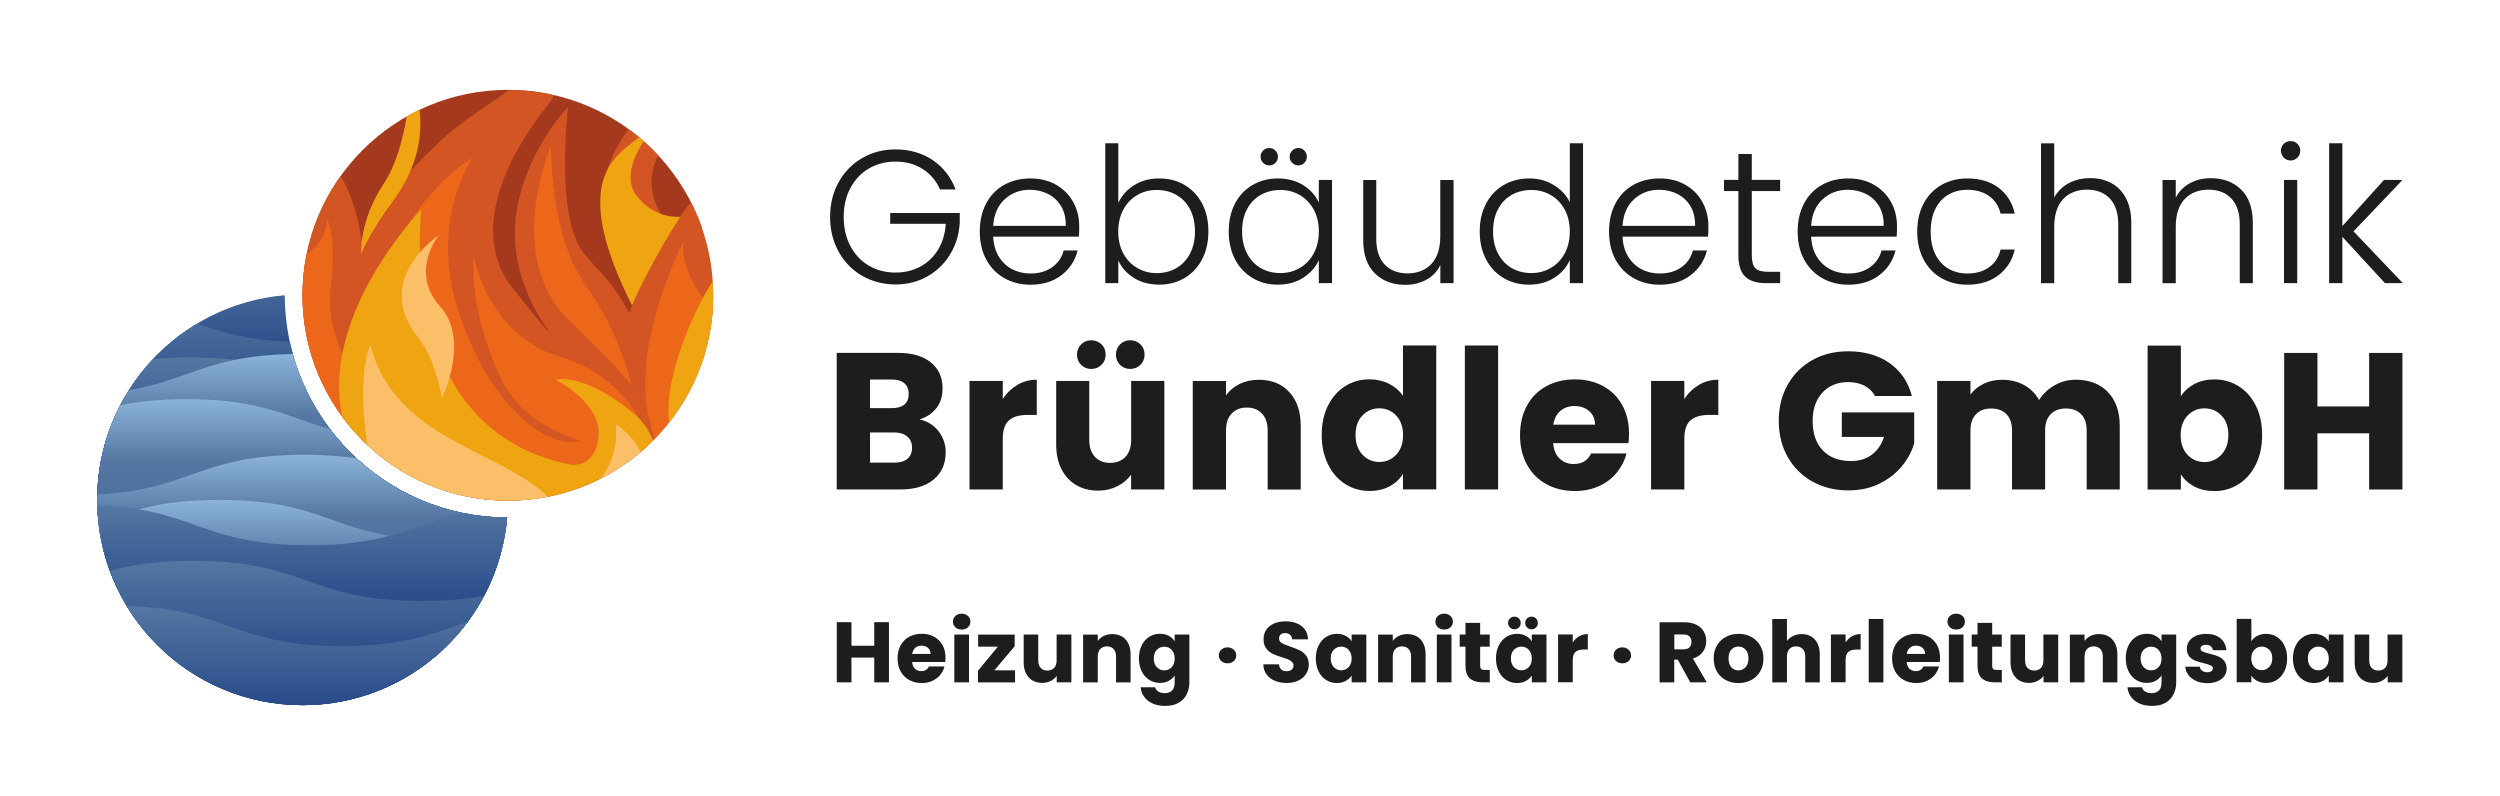 <?xml version="1.0" encoding="UTF-8"?>
<svg xmlns="http://www.w3.org/2000/svg" xmlns:xlink="http://www.w3.org/1999/xlink" id="Ebene_1" data-name="Ebene 1" viewBox="0 0 396.85 126.14" width="600" height="191">
  <defs>
    <style>
      .cls-1 {
        fill: none;
      }

      .cls-2 {
        fill: url(#Unbenannter_Verlauf_101-3);
      }

      .cls-3 {
        fill: url(#Unbenannter_Verlauf_101-2);
      }

      .cls-4 {
        fill: url(#Unbenannter_Verlauf_101-4);
      }

      .cls-5 {
        clip-path: url(#clippath);
      }

      .cls-6 {
        fill: #efa512;
      }

      .cls-7 {
        fill: #ec671a;
      }

      .cls-8 {
        fill: #fbbf69;
      }

      .cls-9 {
        fill: #1d1d1b;
      }

      .cls-10 {
        fill: #a4391d;
      }

      .cls-11 {
        clip-path: url(#clippath-1);
      }

      .cls-12 {
        fill: url(#Unbenannter_Verlauf_2-3);
      }

      .cls-13 {
        fill: url(#Unbenannter_Verlauf_2-2);
      }

      .cls-14 {
        fill: url(#Unbenannter_Verlauf_7-2);
      }

      .cls-15 {
        fill: url(#Unbenannter_Verlauf_7-3);
      }

      .cls-16 {
        fill: url(#Unbenannter_Verlauf_7-4);
      }

      .cls-17 {
        fill: url(#Unbenannter_Verlauf_101);
      }

      .cls-18 {
        fill: url(#Unbenannter_Verlauf_3-3);
      }

      .cls-19 {
        fill: url(#Unbenannter_Verlauf_3-2);
      }

      .cls-20 {
        fill: url(#Unbenannter_Verlauf_2);
      }

      .cls-21 {
        fill: url(#Unbenannter_Verlauf_3);
      }

      .cls-22 {
        fill: url(#Unbenannter_Verlauf_7);
      }
    </style>
    <clipPath id="clippath">
      <circle class="cls-1" cx="80.62" cy="46.77" r="32.6"/>
    </clipPath>
    <linearGradient id="Unbenannter_Verlauf_2" data-name="Unbenannter Verlauf 2" x1="101.79" y1="-69.51" x2="101.79" y2="190.06" gradientUnits="userSpaceOnUse">
      <stop offset=".38" stop-color="#d25523"/>
      <stop offset="1" stop-color="#ec671a"/>
    </linearGradient>
    <linearGradient id="Unbenannter_Verlauf_2-2" data-name="Unbenannter Verlauf 2" x1="80.62" y1="-188.43" x2="80.62" y2="442.37" xlink:href="#Unbenannter_Verlauf_2"/>
    <linearGradient id="Unbenannter_Verlauf_2-3" data-name="Unbenannter Verlauf 2" x1="3.26" y1="40.9" x2="3.26" y2="41.47" xlink:href="#Unbenannter_Verlauf_2"/>
    <clipPath id="clippath-1">
      <path class="cls-1" d="m45.19,46.77c-16.67,1.44-29.76,15.42-29.76,32.47,0,18,14.59,32.6,32.6,32.6,17.05,0,31.03-13.09,32.47-29.77-19.47-.07-35.23-15.83-35.3-35.3Z"/>
    </clipPath>
    <linearGradient id="Unbenannter_Verlauf_101" data-name="Unbenannter Verlauf 101" x1="52.12" y1="77.24" x2="52.12" y2="40.66" gradientUnits="userSpaceOnUse">
      <stop offset=".38" stop-color="#14387f"/>
      <stop offset=".46" stop-color="#1c4083"/>
      <stop offset="1" stop-color="#5577a2"/>
    </linearGradient>
    <linearGradient id="Unbenannter_Verlauf_101-2" data-name="Unbenannter Verlauf 101" y1="84.4" y2="47.82" xlink:href="#Unbenannter_Verlauf_101"/>
    <linearGradient id="Unbenannter_Verlauf_101-3" data-name="Unbenannter Verlauf 101" y1="93.23" y2="56.65" xlink:href="#Unbenannter_Verlauf_101"/>
    <linearGradient id="Unbenannter_Verlauf_101-4" data-name="Unbenannter Verlauf 101" y1="100.39" y2="63.81" xlink:href="#Unbenannter_Verlauf_101"/>
    <linearGradient id="Unbenannter_Verlauf_7" data-name="Unbenannter Verlauf 7" x1="52.12" y1="92.69" x2="52.12" y2="56.1" gradientUnits="userSpaceOnUse">
      <stop offset="0" stop-color="#315397"/>
      <stop offset=".28" stop-color="#40629b"/>
      <stop offset=".73" stop-color="#5577a2"/>
      <stop offset="1" stop-color="#8bb4da"/>
    </linearGradient>
    <linearGradient id="Unbenannter_Verlauf_7-2" data-name="Unbenannter Verlauf 7" y1="99.85" y2="63.27" xlink:href="#Unbenannter_Verlauf_7"/>
    <linearGradient id="Unbenannter_Verlauf_7-3" data-name="Unbenannter Verlauf 7" y1="108.68" y2="72.1" xlink:href="#Unbenannter_Verlauf_7"/>
    <linearGradient id="Unbenannter_Verlauf_7-4" data-name="Unbenannter Verlauf 7" y1="115.84" y2="79.26" xlink:href="#Unbenannter_Verlauf_7"/>
    <linearGradient id="Unbenannter_Verlauf_3" data-name="Unbenannter Verlauf 3" x1="52.12" y1="116.67" x2="52.12" y2="80.09" gradientUnits="userSpaceOnUse">
      <stop offset=".38" stop-color="#14387f"/>
      <stop offset=".46" stop-color="#1c4083"/>
      <stop offset="1" stop-color="#5577a2"/>
    </linearGradient>
    <linearGradient id="Unbenannter_Verlauf_3-2" data-name="Unbenannter Verlauf 3" y1="125.51" y2="88.93" xlink:href="#Unbenannter_Verlauf_3"/>
    <linearGradient id="Unbenannter_Verlauf_3-3" data-name="Unbenannter Verlauf 3" y1="132.67" y2="96.09" xlink:href="#Unbenannter_Verlauf_3"/>
  </defs>
  <g>
    <path class="cls-9" d="m148.98,68.35c.76.98,1.14,2.1,1.14,3.35,0,1.81-.63,3.25-1.9,4.31-1.27,1.06-3.03,1.59-5.3,1.59h-10.1v-21.68h9.76c2.2,0,3.93.5,5.17,1.51,1.25,1.01,1.87,2.38,1.87,4.11,0,1.28-.33,2.34-1,3.18-.67.84-1.56,1.43-2.67,1.76,1.26.27,2.26.89,3.03,1.87Zm-10.87-3.66h3.46c.86,0,1.53-.19,1.99-.57.46-.38.69-.94.69-1.68s-.23-1.31-.69-1.7c-.46-.39-1.13-.59-1.99-.59h-3.46v4.54Zm5.94,8.04c.48-.4.73-.98.73-1.74s-.25-1.36-.76-1.79-1.2-.65-2.08-.65h-3.83v4.79h3.89c.88,0,1.57-.2,2.05-.6Z"/>
    <path class="cls-9" d="m161.49,61c.93-.54,1.96-.82,3.09-.82v5.59h-1.45c-1.32,0-2.31.28-2.96.85-.66.57-.99,1.56-.99,2.98v8h-5.28v-17.23h5.28v2.87c.62-.95,1.39-1.69,2.32-2.24Z"/>
    <path class="cls-9" d="m184.83,60.37v17.23h-5.28v-2.35c-.54.76-1.26,1.37-2.18,1.84-.92.46-1.93.7-3.04.7-1.32,0-2.48-.29-3.49-.88-1.01-.59-1.79-1.44-2.35-2.55s-.83-2.42-.83-3.92v-10.07h5.25v9.36c0,1.15.3,2.05.9,2.69.6.64,1.4.96,2.41.96s1.84-.32,2.44-.96c.6-.64.9-1.53.9-2.69v-9.36h5.28Zm-13.22-2.56c-.43-.43-.65-.97-.65-1.61s.22-1.18.65-1.62c.43-.44.97-.66,1.61-.66s1.2.22,1.64.65.65.98.65,1.64-.22,1.17-.66,1.61c-.44.43-.98.65-1.62.65s-1.17-.22-1.61-.65Zm6.18,0c-.43-.43-.65-.97-.65-1.61s.22-1.18.65-1.62c.43-.44.97-.66,1.61-.66s1.2.22,1.64.65.65.98.65,1.64-.22,1.17-.66,1.61c-.44.43-.98.65-1.62.65s-1.17-.22-1.61-.65Z"/>
    <path class="cls-9" d="m204.67,62.15c1.21,1.31,1.81,3.1,1.81,5.39v10.07h-5.25v-9.36c0-1.15-.3-2.05-.9-2.69-.6-.64-1.4-.96-2.41-.96s-1.81.32-2.41.96c-.6.64-.89,1.53-.89,2.69v9.36h-5.28v-17.23h5.28v2.28c.54-.76,1.25-1.36,2.16-1.81.91-.44,1.93-.66,3.06-.66,2.02,0,3.63.65,4.83,1.96Z"/>
    <path class="cls-9" d="m210.81,64.29c.67-1.34,1.58-2.37,2.73-3.09,1.15-.72,2.44-1.08,3.86-1.08,1.13,0,2.17.24,3.1.71.94.47,1.67,1.11,2.21,1.91v-8h5.28v22.85h-5.28v-2.47c-.49.82-1.2,1.48-2.11,1.98-.92.49-1.98.74-3.2.74-1.42,0-2.71-.37-3.86-1.1-1.15-.73-2.06-1.77-2.73-3.12-.67-1.35-1-2.91-1-4.68s.33-3.32,1-4.66Zm10.81,1.57c-.73-.76-1.62-1.14-2.67-1.14s-1.94.38-2.67,1.13c-.73.75-1.1,1.79-1.1,3.1s.37,2.36,1.1,3.13c.73.77,1.62,1.16,2.67,1.16s1.94-.38,2.67-1.14c.73-.76,1.1-1.8,1.1-3.12s-.37-2.36-1.1-3.12Z"/>
    <path class="cls-9" d="m237.81,54.75v22.85h-5.28v-22.85h5.28Z"/>
    <path class="cls-9" d="m258.5,70.25h-11.95c.08,1.07.43,1.89,1.03,2.46s1.35.85,2.24.85c1.32,0,2.23-.56,2.75-1.67h5.62c-.29,1.13-.81,2.15-1.56,3.06-.75.91-1.69,1.62-2.83,2.13s-2.4.77-3.8.77c-1.69,0-3.19-.36-4.51-1.08-1.32-.72-2.35-1.75-3.09-3.09-.74-1.34-1.11-2.9-1.11-4.69s.37-3.35,1.1-4.69c.73-1.34,1.75-2.37,3.07-3.09,1.32-.72,2.83-1.08,4.54-1.08s3.15.35,4.45,1.05c1.3.7,2.31,1.7,3.04,3,.73,1.3,1.1,2.81,1.1,4.54,0,.49-.03,1.01-.09,1.54Zm-5.31-2.93c0-.91-.31-1.63-.93-2.16-.62-.53-1.39-.8-2.32-.8s-1.63.26-2.24.77c-.61.51-.98,1.25-1.13,2.19h6.61Z"/>
    <path class="cls-9" d="m269.68,61c.93-.54,1.96-.82,3.09-.82v5.59h-1.45c-1.32,0-2.31.28-2.96.85-.66.57-.99,1.56-.99,2.98v8h-5.28v-17.23h5.28v2.87c.62-.95,1.39-1.69,2.32-2.24Z"/>
    <path class="cls-9" d="m297.65,62.78c-.39-.72-.95-1.27-1.68-1.65-.73-.38-1.59-.57-2.58-.57-1.71,0-3.08.56-4.11,1.68-1.03,1.12-1.54,2.62-1.54,4.49,0,2,.54,3.56,1.62,4.68,1.08,1.12,2.57,1.68,4.46,1.68,1.3,0,2.39-.33,3.29-.99.9-.66,1.55-1.61,1.96-2.84h-6.7v-3.89h11.49v4.91c-.39,1.32-1.05,2.54-1.99,3.67-.94,1.13-2.13,2.05-3.57,2.75-1.44.7-3.07,1.05-4.88,1.05-2.14,0-4.05-.47-5.73-1.41-1.68-.94-2.98-2.24-3.92-3.91s-1.41-3.57-1.41-5.71.47-4.05,1.41-5.73c.94-1.68,2.24-2.98,3.91-3.92,1.67-.94,3.57-1.4,5.71-1.4,2.59,0,4.78.63,6.56,1.88s2.96,2.99,3.54,5.22h-5.84Z"/>
    <path class="cls-9" d="m334.59,62.13c1.27,1.3,1.9,3.1,1.9,5.4v10.07h-5.25v-9.36c0-1.11-.29-1.97-.88-2.58-.59-.61-1.39-.91-2.42-.91s-1.84.3-2.42.91c-.59.61-.88,1.47-.88,2.58v9.36h-5.25v-9.36c0-1.11-.29-1.97-.88-2.58-.59-.61-1.39-.91-2.42-.91s-1.84.3-2.42.91c-.59.61-.88,1.47-.88,2.58v9.36h-5.28v-17.23h5.28v2.16c.54-.72,1.24-1.29,2.1-1.71s1.84-.63,2.93-.63c1.3,0,2.46.28,3.47.83,1.02.56,1.82,1.35,2.39,2.38.6-.95,1.41-1.72,2.44-2.32,1.03-.6,2.15-.9,3.37-.9,2.14,0,3.84.65,5.11,1.94Z"/>
    <path class="cls-9" d="m348.32,60.87c.93-.49,1.99-.74,3.18-.74,1.42,0,2.71.36,3.86,1.08,1.15.72,2.06,1.75,2.73,3.09.67,1.34,1,2.89,1,4.66s-.33,3.33-1,4.68c-.67,1.35-1.58,2.39-2.73,3.12s-2.44,1.1-3.86,1.1c-1.21,0-2.27-.24-3.18-.73-.91-.48-1.62-1.13-2.13-1.93v2.41h-5.28v-22.85h5.28v8.06c.49-.8,1.2-1.45,2.13-1.95Zm4.31,4.99c-.73-.75-1.63-1.13-2.7-1.13s-1.94.38-2.67,1.14c-.73.76-1.1,1.8-1.1,3.12s.37,2.36,1.1,3.12c.73.76,1.62,1.14,2.67,1.14s1.94-.39,2.69-1.16c.74-.77,1.11-1.82,1.11-3.13s-.37-2.35-1.1-3.1Z"/>
    <path class="cls-9" d="m381.36,55.93v21.68h-5.28v-8.92h-8.21v8.92h-5.28v-21.68h5.28v8.49h8.21v-8.49h5.28Z"/>
  </g>
  <g>
    <path class="cls-9" d="m149.23,30c-.6-1.38-1.52-2.46-2.75-3.26-1.23-.79-2.67-1.18-4.33-1.18-1.56,0-2.96.36-4.2,1.08-1.24.72-2.22,1.75-2.94,3.08-.72,1.33-1.08,2.88-1.08,4.63s.36,3.31,1.08,4.65c.72,1.34,1.7,2.37,2.94,3.09,1.24.72,2.64,1.08,4.2,1.08,1.46,0,2.78-.32,3.95-.95s2.11-1.53,2.82-2.7,1.11-2.54,1.21-4.09h-8.82v-1.71h11.04v1.53c-.1,1.84-.6,3.5-1.5,4.99-.9,1.49-2.1,2.67-3.62,3.53-1.51.86-3.21,1.29-5.08,1.29s-3.7-.46-5.28-1.37c-1.58-.91-2.83-2.18-3.73-3.81-.91-1.63-1.37-3.47-1.37-5.54s.45-3.9,1.37-5.54c.91-1.63,2.15-2.9,3.73-3.81,1.58-.91,3.34-1.37,5.28-1.37,2.24,0,4.2.56,5.88,1.68,1.68,1.12,2.9,2.68,3.66,4.68h-2.46Z"/>
    <path class="cls-9" d="m171.25,37.47h-13.59c.06,1.24.36,2.3.9,3.18.54.88,1.25,1.54,2.13,2,.88.45,1.84.67,2.88.67,1.36,0,2.5-.33,3.44-.99.93-.66,1.54-1.55,1.84-2.67h2.22c-.4,1.6-1.26,2.91-2.56,3.92-1.31,1.01-2.96,1.52-4.94,1.52-1.54,0-2.92-.35-4.14-1.04-1.22-.69-2.17-1.67-2.86-2.94-.69-1.27-1.04-2.75-1.04-4.46s.34-3.19,1.02-4.47c.68-1.28,1.63-2.26,2.85-2.94,1.22-.68,2.61-1.02,4.17-1.02s2.92.34,4.1,1.02c1.17.68,2.07,1.59,2.7,2.74.63,1.15.95,2.43.95,3.83,0,.72-.02,1.27-.06,1.65Zm-2.81-4.83c-.51-.86-1.21-1.51-2.08-1.95-.88-.44-1.84-.66-2.88-.66-1.56,0-2.89.5-3.99,1.5-1.1,1-1.71,2.41-1.83,4.23h11.52c.02-1.22-.22-2.26-.73-3.12Z"/>
    <path class="cls-9" d="m180.02,29.31c1.13-.72,2.46-1.08,4-1.08s2.84.34,4.02,1.04c1.18.69,2.1,1.67,2.78,2.94.67,1.27,1,2.74,1,4.42s-.33,3.16-1,4.44c-.67,1.28-1.6,2.27-2.79,2.97s-2.52,1.05-4,1.05c-1.56,0-2.91-.36-4.04-1.07s-1.96-1.63-2.47-2.77v3.6h-2.07v-22.2h2.07v9.45c.54-1.14,1.37-2.07,2.5-2.79Zm8.88,3.79c-.53-.99-1.26-1.74-2.17-2.26-.92-.52-1.96-.78-3.12-.78s-2.15.27-3.08.81c-.93.54-1.67,1.31-2.21,2.31-.54,1-.81,2.16-.81,3.48s.27,2.48.81,3.48c.54,1,1.28,1.77,2.21,2.31.93.54,1.95.81,3.08.81s2.2-.26,3.12-.79c.92-.53,1.64-1.3,2.17-2.31.53-1.01.79-2.18.79-3.52s-.27-2.54-.79-3.53Z"/>
    <path class="cls-9" d="m196.04,32.21c.67-1.27,1.6-2.25,2.79-2.94,1.19-.69,2.53-1.04,4.03-1.04s2.91.36,4.04,1.08,1.95,1.64,2.45,2.76v-3.6h2.1v16.38h-2.1v-3.63c-.52,1.12-1.35,2.04-2.47,2.77-1.13.73-2.48,1.1-4.04,1.1s-2.82-.35-4-1.05c-1.19-.7-2.12-1.69-2.79-2.97-.67-1.28-1-2.76-1-4.44s.33-3.16,1-4.42Zm12.5.97c-.54-1-1.28-1.77-2.21-2.31-.93-.54-1.96-.81-3.08-.81s-2.2.26-3.12.78-1.65,1.27-2.17,2.26c-.53.99-.79,2.17-.79,3.53s.26,2.51.79,3.52c.53,1.01,1.25,1.78,2.17,2.31s1.96.79,3.12.79,2.14-.27,3.08-.81c.93-.54,1.67-1.31,2.21-2.31s.81-2.16.81-3.48-.27-2.48-.81-3.48Zm-8.03-7.42c-.27-.27-.41-.59-.41-.98s.13-.71.41-.97c.27-.27.59-.41.97-.41s.71.13.98.41.4.6.4.97-.13.71-.4.98c-.27.27-.6.4-.98.4s-.71-.13-.97-.4Zm4.62,0c-.27-.27-.41-.59-.41-.98s.13-.71.41-.97c.27-.27.59-.41.97-.41s.7.13.96.41c.26.27.39.6.39.97s-.13.71-.39.98c-.26.27-.58.4-.96.4s-.71-.13-.97-.4Z"/>
    <path class="cls-9" d="m230.74,28.47v16.38h-2.1v-2.88c-.48,1.02-1.22,1.8-2.22,2.34s-2.12.81-3.36.81c-1.96,0-3.56-.6-4.8-1.81-1.24-1.21-1.86-2.96-1.86-5.26v-9.57h2.07v9.33c0,1.78.44,3.14,1.33,4.08.89.94,2.1,1.41,3.64,1.41s2.84-.5,3.78-1.5c.94-1,1.41-2.47,1.41-4.41v-8.91h2.1Z"/>
    <path class="cls-9" d="m235.9,32.21c.68-1.27,1.62-2.25,2.8-2.94,1.19-.69,2.54-1.04,4.04-1.04s2.74.35,3.9,1.05c1.16.7,2.01,1.61,2.55,2.73v-9.36h2.1v22.2h-2.1v-3.66c-.5,1.14-1.32,2.08-2.46,2.8-1.14.73-2.48,1.1-4.02,1.1s-2.84-.35-4.03-1.05c-1.19-.7-2.12-1.69-2.79-2.97-.67-1.28-1-2.76-1-4.44s.34-3.16,1.02-4.42Zm12.48.97c-.54-1-1.28-1.77-2.21-2.31-.93-.54-1.96-.81-3.08-.81s-2.2.26-3.12.78-1.65,1.27-2.17,2.26c-.53.99-.79,2.17-.79,3.53s.26,2.51.79,3.52c.53,1.01,1.25,1.78,2.17,2.31s1.96.79,3.12.79,2.14-.27,3.08-.81c.93-.54,1.67-1.31,2.21-2.31s.81-2.16.81-3.48-.27-2.48-.81-3.48Z"/>
    <path class="cls-9" d="m271.15,37.47h-13.59c.06,1.24.36,2.3.9,3.18.54.88,1.25,1.54,2.13,2s1.84.67,2.88.67c1.36,0,2.5-.33,3.43-.99.93-.66,1.54-1.55,1.84-2.67h2.22c-.4,1.6-1.26,2.91-2.57,3.92-1.31,1.01-2.96,1.52-4.93,1.52-1.54,0-2.92-.35-4.14-1.04-1.22-.69-2.17-1.67-2.87-2.94-.69-1.27-1.03-2.75-1.03-4.46s.34-3.19,1.02-4.47c.68-1.28,1.63-2.26,2.85-2.94s2.61-1.02,4.17-1.02,2.92.34,4.09,1.02,2.07,1.59,2.7,2.74c.63,1.15.94,2.43.94,3.83,0,.72-.02,1.27-.06,1.65Zm-2.8-4.83c-.51-.86-1.21-1.51-2.09-1.95-.88-.44-1.84-.66-2.88-.66-1.56,0-2.89.5-3.99,1.5-1.1,1-1.71,2.41-1.83,4.23h11.52c.02-1.22-.22-2.26-.73-3.12Z"/>
    <path class="cls-9" d="m278.08,30.24v10.17c0,1,.19,1.69.57,2.07s1.05.57,2.01.57h1.92v1.8h-2.25c-1.48,0-2.58-.34-3.3-1.04-.72-.69-1.08-1.82-1.08-3.41v-10.17h-2.28v-1.77h2.28v-4.11h2.13v4.11h4.5v1.77h-4.5Z"/>
    <path class="cls-9" d="m301.09,37.47h-13.59c.06,1.24.36,2.3.9,3.18.54.88,1.25,1.54,2.13,2s1.84.67,2.88.67c1.36,0,2.5-.33,3.43-.99.93-.66,1.54-1.55,1.84-2.67h2.22c-.4,1.6-1.26,2.91-2.57,3.92-1.31,1.01-2.96,1.52-4.93,1.52-1.54,0-2.92-.35-4.14-1.04-1.22-.69-2.17-1.67-2.87-2.94-.69-1.27-1.03-2.75-1.03-4.46s.34-3.19,1.02-4.47c.68-1.28,1.63-2.26,2.85-2.94s2.61-1.02,4.17-1.02,2.92.34,4.09,1.02,2.07,1.59,2.7,2.74c.63,1.15.94,2.43.94,3.83,0,.72-.02,1.27-.06,1.65Zm-2.8-4.83c-.51-.86-1.21-1.51-2.09-1.95-.88-.44-1.84-.66-2.88-.66-1.56,0-2.89.5-3.99,1.5-1.1,1-1.71,2.41-1.83,4.23h11.52c.02-1.22-.22-2.26-.73-3.12Z"/>
    <path class="cls-9" d="m305.35,32.21c.68-1.27,1.62-2.25,2.82-2.94,1.2-.69,2.57-1.04,4.11-1.04,2.02,0,3.69.5,5,1.5s2.16,2.36,2.54,4.08h-2.25c-.28-1.18-.88-2.1-1.81-2.78-.93-.67-2.09-1-3.47-1-1.1,0-2.09.25-2.97.75-.88.5-1.58,1.25-2.08,2.24s-.76,2.21-.76,3.64.25,2.66.76,3.66c.51,1,1.21,1.75,2.08,2.25.88.5,1.87.75,2.97.75,1.38,0,2.54-.33,3.47-1,.93-.67,1.53-1.6,1.81-2.8h2.25c-.38,1.68-1.23,3.03-2.55,4.05-1.32,1.02-2.98,1.53-4.98,1.53-1.54,0-2.91-.35-4.11-1.04-1.2-.69-2.14-1.67-2.82-2.94-.68-1.27-1.02-2.75-1.02-4.46s.34-3.18,1.02-4.45Z"/>
    <path class="cls-9" d="m335.12,28.95c.99.52,1.77,1.32,2.34,2.39.57,1.07.86,2.38.86,3.92v9.6h-2.07v-9.36c0-1.78-.45-3.14-1.33-4.08-.89-.94-2.11-1.41-3.64-1.41s-2.84.5-3.78,1.5c-.94,1-1.41,2.47-1.41,4.41v8.94h-2.1v-22.2h2.1v8.61c.52-.98,1.29-1.74,2.29-2.28s2.15-.81,3.41-.81,2.35.26,3.34.78Z"/>
    <path class="cls-9" d="m355.75,29.99c1.24,1.21,1.86,2.97,1.86,5.27v9.6h-2.07v-9.36c0-1.78-.45-3.14-1.33-4.08-.89-.94-2.11-1.41-3.64-1.41s-2.84.5-3.78,1.5c-.94,1-1.41,2.47-1.41,4.41v8.94h-2.1v-16.38h2.1v2.79c.52-1,1.27-1.76,2.25-2.29.98-.53,2.09-.79,3.33-.79,1.96,0,3.56.6,4.8,1.81Z"/>
    <path class="cls-9" d="m362.53,24.93c-.3-.3-.45-.67-.45-1.11s.15-.8.45-1.09.66-.43,1.08-.43.78.14,1.08.43.45.66.45,1.09-.15.81-.45,1.11-.66.45-1.08.45-.78-.15-1.08-.45Zm2.13,3.54v16.38h-2.1v-16.38h2.1Z"/>
    <path class="cls-9" d="m378.58,44.85l-6.75-7.35v7.35h-2.1v-22.2h2.1v13.14l6.6-7.32h2.94l-7.77,8.16,7.83,8.22h-2.85Z"/>
  </g>
  <g>
    <path class="cls-9" d="m141.11,98.67v9.55h-2.33v-3.93h-3.62v3.93h-2.33v-9.55h2.33v3.74h3.62v-3.74h2.33Z"/>
    <path class="cls-9" d="m150.06,104.99h-5.27c.04.47.19.83.46,1.08.27.25.6.37.99.37.58,0,.98-.25,1.21-.74h2.48c-.13.5-.36.95-.69,1.35-.33.4-.75.71-1.25.94-.5.23-1.06.34-1.67.34-.74,0-1.41-.16-1.99-.48s-1.03-.77-1.36-1.36c-.33-.59-.49-1.28-.49-2.07s.16-1.48.48-2.07c.32-.59.77-1.04,1.35-1.36s1.25-.48,2-.48,1.39.15,1.96.46,1.02.75,1.34,1.32c.32.57.48,1.24.48,2,0,.22-.01.45-.04.68Zm-2.34-1.29c0-.4-.14-.72-.41-.95-.27-.24-.61-.35-1.02-.35s-.72.11-.99.34-.43.55-.5.97h2.91Z"/>
    <path class="cls-9" d="m151.66,99.48c-.26-.24-.39-.54-.39-.89s.13-.67.39-.91.59-.36,1-.36.73.12.99.36c.26.24.39.54.39.91s-.13.65-.39.89c-.26.24-.59.36-.99.36s-.74-.12-1-.36Zm2.16,1.15v7.59h-2.33v-7.59h2.33Z"/>
    <path class="cls-9" d="m157.84,106.31h3.29v1.92h-5.89v-1.85l3.16-3.82h-3.13v-1.92h5.8v1.85l-3.22,3.82Z"/>
    <path class="cls-9" d="m170.07,100.63v7.59h-2.33v-1.03c-.24.34-.56.61-.96.81s-.85.31-1.34.31c-.58,0-1.09-.13-1.54-.39-.44-.26-.79-.63-1.03-1.12-.25-.49-.37-1.07-.37-1.73v-4.44h2.31v4.12c0,.51.13.9.39,1.18.26.28.62.42,1.06.42s.81-.14,1.08-.42c.26-.28.39-.68.39-1.18v-4.12h2.33Z"/>
    <path class="cls-9" d="m178.67,101.42c.53.58.8,1.37.8,2.37v4.44h-2.31v-4.12c0-.51-.13-.9-.39-1.18-.26-.28-.62-.42-1.06-.42s-.8.14-1.06.42c-.26.28-.39.68-.39,1.18v4.12h-2.33v-7.59h2.33v1.01c.24-.33.55-.6.95-.8.4-.19.85-.29,1.35-.29.89,0,1.6.29,2.13.86Z"/>
    <path class="cls-9" d="m185.54,100.85c.4.22.71.5.93.86v-1.08h2.33v7.58c0,.7-.14,1.33-.42,1.9-.28.57-.7,1.02-1.27,1.35s-1.27.5-2.12.5c-1.12,0-2.04-.27-2.73-.8-.7-.53-1.1-1.25-1.2-2.16h2.3c.07.29.24.52.52.69.27.17.61.25,1.01.25.48,0,.86-.14,1.15-.41.29-.28.43-.72.43-1.33v-1.08c-.23.35-.54.64-.94.86-.4.22-.87.33-1.4.33-.63,0-1.19-.16-1.7-.48-.51-.32-.91-.78-1.2-1.37-.29-.59-.44-1.28-.44-2.06s.15-1.46.44-2.05c.29-.59.7-1.04,1.2-1.36.51-.32,1.07-.48,1.7-.48.54,0,1,.11,1.41.33Zm.45,2.21c-.32-.34-.71-.5-1.18-.5s-.85.17-1.18.5c-.32.33-.48.79-.48,1.37s.16,1.04.48,1.38c.32.34.71.51,1.18.51s.85-.17,1.18-.5c.32-.34.48-.79.48-1.37s-.16-1.04-.48-1.37Z"/>
    <path class="cls-9" d="m193.86,104.84c-.26-.24-.39-.54-.39-.89s.13-.67.39-.91c.26-.25.59-.37,1-.37s.73.12.99.37c.26.24.39.55.39.91s-.13.65-.39.89-.59.36-.99.36-.74-.12-1-.36Z"/>
    <path class="cls-9" d="m202.39,107.98c-.55-.23-1-.56-1.33-1.01-.33-.44-.51-.98-.52-1.61h2.48c.04.35.16.62.37.81.21.19.48.28.82.28s.62-.08.82-.24.3-.38.3-.66c0-.24-.08-.43-.24-.58-.16-.15-.35-.28-.58-.38s-.56-.21-.99-.34c-.62-.19-1.12-.38-1.51-.57s-.73-.47-1.01-.84-.42-.86-.42-1.46c0-.89.32-1.58.97-2.09.64-.5,1.48-.75,2.52-.75s1.9.25,2.54.75c.64.5.99,1.2,1.03,2.1h-2.52c-.02-.31-.13-.55-.34-.73-.21-.18-.48-.26-.8-.26-.28,0-.51.07-.68.22-.17.15-.26.37-.26.65,0,.31.14.55.44.72.29.17.74.36,1.36.56.62.21,1.12.41,1.5.6.38.19.72.47,1,.83.28.36.42.83.42,1.4s-.14,1.04-.42,1.48c-.28.44-.68.8-1.2,1.06-.53.26-1.15.4-1.86.4s-1.32-.11-1.88-.34Z"/>
    <path class="cls-9" d="m209.32,102.36c.29-.59.7-1.04,1.2-1.36s1.08-.48,1.7-.48c.54,0,1,.11,1.41.33.4.22.71.5.93.86v-1.08h2.33v7.59h-2.33v-1.08c-.23.35-.54.64-.95.86-.4.22-.87.33-1.41.33-.62,0-1.18-.16-1.69-.48s-.91-.78-1.2-1.37c-.29-.59-.44-1.28-.44-2.06s.15-1.46.44-2.05Zm4.76.69c-.32-.34-.71-.5-1.18-.5s-.85.17-1.18.5-.48.79-.48,1.37.16,1.04.48,1.38.71.51,1.18.51.86-.17,1.18-.5c.32-.34.48-.79.48-1.37s-.16-1.04-.48-1.37Z"/>
    <path class="cls-9" d="m225.5,101.42c.53.58.8,1.37.8,2.37v4.44h-2.31v-4.12c0-.51-.13-.9-.39-1.18-.26-.28-.62-.42-1.06-.42s-.8.14-1.06.42c-.26.28-.39.68-.39,1.18v4.12h-2.33v-7.59h2.33v1.01c.24-.33.55-.6.95-.8.4-.19.85-.29,1.35-.29.89,0,1.6.29,2.13.86Z"/>
    <path class="cls-9" d="m228.25,99.48c-.26-.24-.39-.54-.39-.89s.13-.67.39-.91.59-.36,1-.36.73.12.99.36.39.54.39.91-.13.65-.39.89-.59.36-.99.36-.74-.12-1-.36Zm2.16,1.15v7.59h-2.33v-7.59h2.33Z"/>
    <path class="cls-9" d="m236.49,106.25v1.97h-1.18c-.84,0-1.5-.21-1.97-.62-.47-.41-.71-1.09-.71-2.02v-3.02h-.92v-1.93h.92v-1.85h2.33v1.85h1.52v1.93h-1.52v3.05c0,.23.05.39.16.49.11.1.29.15.54.15h.83Z"/>
    <path class="cls-9" d="m237.92,102.36c.29-.59.7-1.04,1.2-1.36s1.08-.48,1.7-.48c.54,0,1,.11,1.41.33.4.22.71.5.93.86v-1.08h2.33v7.59h-2.33v-1.08c-.23.35-.54.64-.95.86-.4.22-.87.33-1.41.33-.62,0-1.18-.16-1.69-.48s-.91-.78-1.2-1.37c-.29-.59-.44-1.28-.44-2.06s.15-1.46.44-2.05Zm1.76-2.86c-.19-.19-.29-.43-.29-.71s.09-.52.29-.71.43-.29.71-.29.53.09.72.29.29.43.29.72-.1.52-.29.71-.43.29-.71.29-.52-.1-.71-.29Zm3,3.55c-.32-.34-.71-.5-1.18-.5s-.85.17-1.18.5-.48.79-.48,1.37.16,1.04.48,1.38.71.51,1.18.51.86-.17,1.18-.5c.32-.34.48-.79.48-1.37s-.16-1.04-.48-1.37Zm-.28-3.55c-.19-.19-.29-.43-.29-.71s.1-.52.29-.71.43-.29.71-.29.53.09.72.29.29.43.29.72-.1.52-.29.71c-.2.19-.43.29-.71.29s-.52-.1-.71-.29Z"/>
    <path class="cls-9" d="m250.69,100.91c.41-.24.86-.36,1.36-.36v2.46h-.64c-.58,0-1.02.12-1.31.37s-.44.69-.44,1.31v3.52h-2.33v-7.59h2.33v1.27c.27-.42.61-.75,1.02-.99Z"/>
    <path class="cls-9" d="m256.53,104.84c-.26-.24-.39-.54-.39-.89s.13-.67.39-.91c.26-.25.59-.37,1-.37s.73.12.99.37c.26.24.39.55.39.91s-.13.65-.39.89-.59.36-.99.36-.74-.12-1-.36Z"/>
    <path class="cls-9" d="m268.32,108.23l-1.99-3.61h-.56v3.61h-2.33v-9.55h3.91c.75,0,1.39.13,1.92.39.53.26.93.62,1.19,1.08s.39.97.39,1.53c0,.64-.18,1.2-.54,1.7s-.89.85-1.58,1.06l2.2,3.78h-2.63Zm-2.54-5.25h1.44c.43,0,.75-.1.96-.31.21-.21.32-.5.32-.88s-.11-.65-.32-.86c-.21-.21-.53-.31-.96-.31h-1.44v2.37Z"/>
    <path class="cls-9" d="m273.94,107.86c-.59-.32-1.06-.77-1.4-1.36-.34-.59-.51-1.28-.51-2.07s.17-1.47.52-2.06c.34-.59.82-1.05,1.42-1.37s1.27-.48,2.01-.48,1.42.16,2.01.48,1.07.77,1.42,1.37.52,1.28.52,2.06-.17,1.47-.52,2.06c-.35.59-.83,1.05-1.43,1.37-.6.32-1.28.48-2.02.48s-1.41-.16-2.01-.48Zm3.14-2.03c.31-.33.47-.79.47-1.4s-.15-1.08-.46-1.4c-.3-.33-.68-.49-1.12-.49s-.83.16-1.13.48c-.3.32-.45.79-.45,1.41s.15,1.07.44,1.4c.29.33.67.49,1.11.49s.82-.16,1.14-.49Z"/>
    <path class="cls-9" d="m288.08,101.42c.53.58.79,1.37.79,2.37v4.44h-2.31v-4.12c0-.51-.13-.9-.39-1.18-.26-.28-.62-.42-1.06-.42s-.8.14-1.06.42c-.26.28-.39.68-.39,1.18v4.12h-2.33v-10.07h2.33v3.5c.24-.33.56-.6.97-.8.41-.2.87-.3,1.37-.3.87,0,1.57.29,2.09.86Z"/>
    <path class="cls-9" d="m294,100.91c.41-.24.86-.36,1.36-.36v2.46h-.64c-.58,0-1.02.12-1.31.37s-.44.69-.44,1.31v3.52h-2.33v-7.59h2.33v1.27c.27-.42.61-.75,1.02-.99Z"/>
    <path class="cls-9" d="m298.97,98.16v10.07h-2.33v-10.07h2.33Z"/>
    <path class="cls-9" d="m307.93,104.99h-5.27c.04.47.19.83.46,1.08.27.25.6.37.99.37.58,0,.98-.25,1.21-.74h2.48c-.13.5-.36.95-.69,1.35s-.75.71-1.25.94-1.06.34-1.67.34c-.74,0-1.41-.16-1.99-.48-.58-.32-1.03-.77-1.36-1.36-.33-.59-.49-1.28-.49-2.07s.16-1.48.48-2.07c.32-.59.77-1.04,1.35-1.36s1.25-.48,2-.48,1.39.15,1.96.46c.57.31,1.02.75,1.34,1.32.32.57.48,1.24.48,2,0,.22-.01.45-.04.68Zm-2.34-1.29c0-.4-.14-.72-.41-.95-.27-.24-.61-.35-1.02-.35s-.72.11-.99.34-.43.55-.5.97h2.91Z"/>
    <path class="cls-9" d="m309.53,99.48c-.26-.24-.39-.54-.39-.89s.13-.67.39-.91.59-.36,1-.36.73.12.99.36.39.54.39.91-.13.65-.39.89-.59.36-.99.36-.74-.12-1-.36Zm2.16,1.15v7.59h-2.33v-7.59h2.33Z"/>
    <path class="cls-9" d="m317.77,106.25v1.97h-1.18c-.84,0-1.5-.21-1.97-.62-.47-.41-.71-1.09-.71-2.02v-3.02h-.92v-1.93h.92v-1.85h2.33v1.85h1.52v1.93h-1.52v3.05c0,.23.05.39.16.49.11.1.29.15.54.15h.83Z"/>
    <path class="cls-9" d="m326.72,100.63v7.59h-2.33v-1.03c-.24.34-.56.61-.96.81s-.85.31-1.34.31c-.58,0-1.09-.13-1.54-.39-.44-.26-.79-.63-1.03-1.12-.24-.49-.37-1.07-.37-1.73v-4.44h2.31v4.12c0,.51.13.9.39,1.18.26.28.62.42,1.06.42s.81-.14,1.07-.42c.26-.28.39-.68.39-1.18v-4.12h2.33Z"/>
    <path class="cls-9" d="m335.31,101.42c.53.58.8,1.37.8,2.37v4.44h-2.31v-4.12c0-.51-.13-.9-.39-1.18-.26-.28-.62-.42-1.06-.42s-.8.14-1.06.42c-.26.28-.39.68-.39,1.18v4.12h-2.33v-7.59h2.33v1.01c.24-.33.55-.6.95-.8.4-.19.85-.29,1.35-.29.89,0,1.6.29,2.13.86Z"/>
    <path class="cls-9" d="m342.19,100.85c.4.22.71.5.93.86v-1.08h2.33v7.58c0,.7-.14,1.33-.42,1.9-.28.57-.7,1.02-1.27,1.35-.57.34-1.27.5-2.12.5-1.12,0-2.04-.27-2.73-.8-.7-.53-1.1-1.25-1.2-2.16h2.3c.07.29.25.52.52.69.27.17.61.25,1.01.25.48,0,.86-.14,1.15-.41.29-.28.43-.72.43-1.33v-1.08c-.23.35-.54.64-.94.86-.4.22-.87.33-1.4.33-.63,0-1.19-.16-1.7-.48s-.91-.78-1.2-1.37c-.29-.59-.44-1.28-.44-2.06s.15-1.46.44-2.05.7-1.04,1.2-1.36,1.08-.48,1.7-.48c.54,0,1,.11,1.41.33Zm.45,2.21c-.32-.34-.71-.5-1.18-.5s-.85.17-1.18.5-.48.79-.48,1.37.16,1.04.48,1.38.71.51,1.18.51.86-.17,1.18-.5c.32-.34.48-.79.48-1.37s-.16-1.04-.48-1.37Z"/>
    <path class="cls-9" d="m348.61,107.99c-.52-.23-.92-.54-1.22-.93-.3-.39-.47-.84-.5-1.33h2.3c.03.26.15.48.37.64s.48.25.8.25c.29,0,.51-.06.67-.17.16-.11.24-.26.24-.44,0-.22-.11-.38-.34-.48-.23-.1-.59-.22-1.1-.35-.54-.13-1-.26-1.36-.4-.36-.14-.68-.36-.94-.67-.26-.3-.39-.71-.39-1.23,0-.43.12-.83.36-1.19s.59-.64,1.06-.85c.47-.21,1.02-.31,1.67-.31.95,0,1.7.24,2.25.71s.86,1.1.95,1.88h-2.15c-.04-.26-.15-.47-.35-.63-.2-.15-.45-.23-.77-.23-.27,0-.48.05-.63.16-.15.1-.22.25-.22.43,0,.22.12.38.35.49.23.11.59.22,1.08.33.56.14,1.02.29,1.37.43.35.14.66.37.93.68.27.31.41.73.42,1.26,0,.44-.12.84-.37,1.19-.25.35-.61.62-1.07.82-.47.2-1.01.3-1.63.3-.66,0-1.25-.11-1.77-.34Z"/>
    <path class="cls-9" d="m358.32,100.85c.41-.22.88-.33,1.4-.33.63,0,1.19.16,1.7.48s.91.77,1.2,1.36c.29.59.44,1.27.44,2.05s-.15,1.47-.44,2.06c-.29.59-.7,1.05-1.2,1.37s-1.07.48-1.7.48c-.54,0-1-.11-1.4-.32-.4-.21-.71-.5-.94-.85v1.06h-2.33v-10.07h2.33v3.55c.22-.35.53-.64.94-.86Zm1.9,2.2c-.32-.33-.72-.5-1.19-.5s-.85.17-1.18.5c-.32.33-.48.79-.48,1.37s.16,1.04.48,1.37c.32.34.71.5,1.18.5s.86-.17,1.18-.51c.33-.34.49-.8.49-1.38s-.16-1.04-.48-1.37Z"/>
    <path class="cls-9" d="m364.43,102.36c.29-.59.7-1.04,1.2-1.36s1.08-.48,1.7-.48c.54,0,1,.11,1.41.33.4.22.71.5.93.86v-1.08h2.33v7.59h-2.33v-1.08c-.23.35-.54.64-.95.86-.4.22-.87.33-1.41.33-.62,0-1.18-.16-1.69-.48s-.91-.78-1.2-1.37c-.29-.59-.44-1.28-.44-2.06s.15-1.46.44-2.05Zm4.76.69c-.32-.34-.71-.5-1.18-.5s-.85.17-1.18.5-.48.79-.48,1.37.16,1.04.48,1.38.71.51,1.18.51.86-.17,1.18-.5c.32-.34.48-.79.48-1.37s-.16-1.04-.48-1.37Z"/>
    <path class="cls-9" d="m381.35,100.63v7.59h-2.33v-1.03c-.24.34-.56.61-.96.81s-.85.31-1.34.31c-.58,0-1.09-.13-1.54-.39-.44-.26-.79-.63-1.03-1.12-.24-.49-.37-1.07-.37-1.73v-4.44h2.31v4.12c0,.51.13.9.39,1.18.26.28.62.42,1.06.42s.81-.14,1.07-.42c.26-.28.39-.68.39-1.18v-4.12h2.33Z"/>
  </g>
  <g class="cls-5">
    <g>
      <path class="cls-10" d="m110.21,28.52c-5.74-16.55-10.2-23.68-24.54-39.18C90.73,6.58,62.24-1.92,50.21,15.76c.02-7,9.36-12.36,9.36-12.36,0,0-16.25,7.5-16.88,16.13-.63,8.63,6.15,10.47-5.37,17.4-11.52,6.93-14.52,30.84,4.73,37.48,0,0,8.69-.55,15.73-2.85,8.54,9.6,20.05,18.72,25.83,17.59.32-.06.63-.12.95-.17,7.98-1.3,16.05.2,18.51-12.96,3.69-19.7,11.38-35.23,7.13-47.5Z"/>
      <g>
        <path class="cls-20" d="m105.09,34.3c-.58-1.44-3.9-5.63.87-12.26,4.76-6.63-.14-13.13-.14-13.13,0,0-.43,3.75-4.33,9.09-3.9,5.34-9.96,12.69-2.16,27.4,0,0,2.6-6.78,5.77-11.11Z"/>
        <path class="cls-13" d="m157.07,57.11c-6.13-5.05-7.75-10.09-7.75-10.09,0,0-1.6,3.74-.54,9.37.33,1.74-.25,3.2-1.38,4.53-.69-1.64-1.52-3.27-2.41-4.89-6.49-11.89,1.16-27.75-2.09-32.98-3.25-5.23-2.24-3.6-2.24-3.6,0,0-.46,8.81-3.35,14.4-1.45,2.8-12.37,20.1-12.78,20.89-2.74-2.74-5.47-5.52-7.68-8.44-7.75-10.27,3.79-25.95-3.61-18.56-3.4,3.4-9.76,12.23-13.34,21.84-4.4-8.05-7.29-7.57-9.02-13.19-2.16-7.03-.72-19.46-.72-19.46,0,0-6.36,6.4-8.11,16.22-1.8,10.09,4.33,18.2,4.69,18.74.36.54,1.44,2.34-5.41-6.31-6.85-8.65-.9-20.73,5.23-28.47,6.13-7.75,2.16-14.96,2.16-14.96,0,0,0,5.95-4.15,9.19-10.69,8.36-10.83,6.44-20.2,16.58-2.4,2.6-4.81,6.25-6.87,10.5-.84-5.39-2.43-9.92-5.03-12.66-6.67-7.03-5.05-11.71-5.05-11.71-8.84,10.63,9.38,16.4-3.25,24.33-6.97,4.38-13.23,11.79-16.4,19.46-2.83-5.39-2.59-10.72-1.09-16.93,2.34-9.73-6.31-17.48-6.31-17.48,0,0,3.25,9.19-3.97,16.4-5.57,5.56-13.38,20.14-4.23,32.56-6.39-2.35-9.01-8.82-8.21-15.98,1.01-9.07-.49-14.54-.7-15.24.09.45.15,3.12-5.25,16.32-5.49,13.4-.84,31.12,26.61,32.34,1.39.67,3.67,1.08,7.29,1,4.54-.11,7.69-1.41,9.6-3.42,1.83.44,3.59.56,5.18.6,6.1.15,7.77-1.98,7.77-1.98,2.32-1.22,4.12-2.72,5.47-4.4,4.98,4.71,12.6,8,23.73,8.83,0,0,6.67-2.88,14.25-6.13,3.26-1.4,5.95-3.5,7.44-6.76.87.55,1.81,1.06,2.84,1.53,0,0-12.62,7.75-1.26,8.11,7.65.24,17.83.4,24.22-2.99,1.08,1.33,2.66,2.27,4.52,2.91,2.35,1.33,4.59,1.79,6.52,1.16,6.64.41,13.43-.9,13.43-.9,16.95-10.99,7.57-25.23,1.44-30.28Z"/>
        <path class="cls-12" d="m3.27,41.15c-.01-.06-.02-.08-.02-.08,0,0,0,.03.02.08Z"/>
      </g>
      <g>
        <path class="cls-7" d="m89.44,56.75c-12.26-3.6-14.25-16.22-14.25-16.22,0,0-.9,8.29,4.15,19.1,3.12,6.67,8.48,8.65,12.8,10.27-5.95,1.44-14.97-6.67-19.48-20.91-4.51-14.24,2.34-23.97,2.34-23.97,0,0-12.08,5.95-18.75,30.28-.33,1.21-.59,2.39-.81,3.55-1.99-4.53-3.47-8.82-2.98-12.74,1.08-8.65-.54-11.53-.54-11.53-.54,9.19-12.26,5.05-20.38,22.17-.62,1.3-1.15,2.57-1.61,3.8-4.33-3.25-10.4-9.21-6.87-15.15,3.43-5.77.72-13.7.72-13.7,0,0,.72,2.34-1.98,7.39-2.67,4.98-12.26,7.03-12.44,18.2-.26,15.88,9.92,22.35,9.92,22.35,0,0-3.43.72-12.26-6.13C-1.8,66.66.9,54.95.9,54.95c0,0-5.05,3.96-2.89,17.66,1.95,12.32,18.78,18.8,43.41,14.21,7.32.62,16.86-.26,20.09-4.96,7.03,6.68,19.29,9.73,35.5,8.59,0,0,2.52-9.73,5.05-16.58,2.52-6.85-4.8-14.82-12.62-17.12Z"/>
        <path class="cls-7" d="m100.26,61.07s-1.8-8.29-7.39-16.04c-5.59-7.75-5.41-21.99-5.41-21.99-3.97,10.27-3.97,21.27,3.07,27.93,7.03,6.67,9.74,10.09,9.74,10.09Z"/>
        <path class="cls-7" d="m151.66,54.77s2.99,5.99-6.7,14.46c-.31-2.2-1.2-4.44-2.86-6.71-5.95-8.11-3.04-24.51-3.04-24.51,0,0-10.66,20.36-8.32,29.2.11.42.21.77.31,1.1-1.35-2.96-4.79-8.78-11.67-13.72-12.8-9.19-10.82-16.58-10.82-16.58-9.74,20.73-6.13,31.54-1.08,37.13,5.05,5.59-13.89,9.91,1.62,11.35,13.95,1.3,23.22,3.45,28.49-.46,1.88,2.1,5.61,3.27,11.36,2.8,15.69-1.26,23.62-12.8,2.7-34.06Z"/>
      </g>
      <g>
        <path class="cls-6" d="m108,34.3s-4,.53-6.94-3.32c-3.45-4.51,3.46-11.68,3.46-11.68,0,0-1.15.87-4.62,3.61-3.46,2.74-8.6,7.55.44,25.49,0,0,2.41-5.98,7.66-14.09Z"/>
        <path class="cls-6" d="m156.35,62.7s-1.98,4.51-10.82,7.93c-1.15.45-2.32,1.03-3.45,1.72-1.08-4.18-2.83-8.81-5.21-13.62,0,0-1.26,11.35-3.07,14.96-.37.74-.98,1.91-1.62,3.29-2.53-8.77-11.57-18.28-12.72-20.26-4.19-7.18-6.25-12.24-6.25-12.24-3.61,5.23-8.98,18.58-6.46,24.34,2.29,5.23-.09,7.71-3.22,9.53,1.7-4.64.92-9.67-3.09-12.95-7.93-6.49-12.26-5.23-12.26-5.23,0,0,7.21,3.6,6.85,8.83-.36,5.23-4.33,4.69-4.33,4.69-28.31-5.59-23.8-40.55-23.8-40.55,0,0-17.29,17.79-12.1,34.69-2.39-3.16-4.93-6.29-6.83-9.82-3.97-7.39-2.16-12.07-2.16-12.07-9.06,7.69-12.48,14.9-13.72,19.91-3.71-3.01-7.39-5.54-9.9-6.94-8.11-4.51-5.59-12.07-5.59-12.07-5.5,7.58-4.57,15.61-2.45,21.52-.09,2.57.24,5.41,1.46,8.05C10.67,74.99,1.8,72.09,0,69c.36,2.87.65,6.45,3.17,10.17-2.7-1.46-3.71-3.14-3.71-3.14,0,0,2.71,7.03,7.75,10.09,2.94,1.78,9.05,3.86,15.21,3.88,3.87.65,7.78.74,11.29.32,2.04.57,4.66.47,9.75-.23,12.98-1.8,19.95-3.24,17.61-11.17,0,0,0-.01,0-.02,8.68,10.15,21.85,12.82,31.09,9.93,1.27-.4,2.44-.91,3.54-1.52.82,3,4.96,4.86,14.86,5.13,8.38.23,15.48-1.25,19.29-4.71.52,2.01,2.08,3.46,5.42,3.63,2.13.11,3.82-.43,5.1-1.48,5.06,1.06,6.56-.71,13.3-3.2,8.3-3.06,12.62-8.47,2.71-23.97Z"/>
        <path class="cls-6" d="m62.21,32.06c3.61-4.87,6.31-11.35,3.07-20.18,0,0-.36,11.17-4.33,17.12-3.97,5.95-3.61,11.17-3.61,11.17,0,0,1.26-3.24,4.87-8.11Z"/>
        <path class="cls-6" d="m45.74,43.38c7.39-6.49-1.26-16.22-1.26-16.22,0,0,1.62,4.33,1.8,8.83.18,4.51-.54,7.39-.54,7.39Z"/>
      </g>
      <path class="cls-8" d="m66.54,53.69c-7.71-9.36,3.07-16.4,3.07-16.4,0,0-4.64,5.82.23,11.23,4.87,5.41.31,14.54.31,14.54,0,0-1.08-6.31-3.61-9.37Z"/>
      <path class="cls-8" d="m149.39,72.79c6.31-3.96,5.05-8.47,2.89-11.17-2.16-2.7-2.34-4.69-2.34-4.69,0,0,.18,4.69,1.98,7.93,1.8,3.24-2.52,7.93-2.52,7.93Z"/>
      <path class="cls-8" d="m22.46,64.86c-9.38-5.05-8.48-10.99-5.23-14.6,3.25-3.6,4.69-5.23,4.69-5.23,0,0-4.15,5.05-3.79,10.81.36,5.77,4.33,9.01,4.33,9.01Z"/>
      <path class="cls-8" d="m155.63,75.85s-2.34,1.44-7.21,1.26c-2.64-.1-6.24-.56-9.12.93.14-5.14-.98-10.65-.98-7.96,0,2.45-2.26,7.26-6.4,11.18.02-1.1-.18-2.27-.63-3.43-2.52-6.49-6.85-9.91-6.85-9.91,0,0,1.53,4.96.9,8.23-.55-.64-.97-1.05-.97-1.05,0,0,0,0,.26,2.82-.55.74-1.41,1.15-2.71,1-6.13-.72-11-17.84-11-17.84-4.87,10.45-4.15,20.18,6.85,25.05.55.25,1.09.45,1.61.64-.17.11-.35.21-.53.31-2.58-.44-5.93-1.9-12.08-4.37-2.81-1.13-5.4-1.52-7.68-1.38,3.6-3.94,5.32-9.28-1.33-14.12,0,0,.9,6.49-4.15,10.27-2.1,1.57-3.87,2.42-5.25,2.89-6.52-8.87-25.61-9.67-29.56-25.77,0,0-1.8,3.6-.9,12.62.32,3.19.89,6.92,2.39,10.52-.31-.14-.61-.28-.94-.43-9.06-3.84-17.13-21.45-17.13-21.45-5.1,5.39-7.62,12.6-7.91,19.19-1.32.33-1.92.92-2.06,1.63-7.39-3.32-12.03-9.83-12.03-9.83,0,0-1.26,8.65,3.97,14.6,2.25,2.56,3.69,3.71,4.61,4.2-.13.06-.27.12-.41.17-4.13.08-13.75.09-16.83-1.31.93.75,1.78,1.69,2.89,2.66-3.62-.28-5.65-.56-3.1.84,5.23,2.88,21.79,6.28,41.98,7.1,48.48,1.98,61.14,2.4,99.02-6.74,2.21-.53,1.71-2.08.39-3.7,3.35-3.83,2.9-8.82,2.9-8.82Z"/>
    </g>
  </g>
  <g class="cls-11">
    <g>
      <g>
        <path class="cls-17" d="m131.38,46.62c-11.32-1.4-13.66-5.96-28.95-5.96-18.06,0-18.06,6.37-36.13,6.37s-18.06-6.37-36.13-6.37-18.06,6.37-36.12,6.37c-11.08,0-15.37-2.4-21.19-4.25v34.46h158.52v-30.62Z"/>
        <path class="cls-3" d="m120.48,54.19c-17.99,0-17.99-6.37-35.99-6.37s-18,6.37-35.99,6.37-18-6.37-35.99-6.37-17.99,6.37-35.98,6.37c-1.32,0-2.53-.04-3.67-.1v30.31h158.52v-31.25c-2.85.62-6.28,1.04-10.9,1.04Z"/>
        <path class="cls-2" d="m131.38,62.53c-10.8-1.49-13.36-5.88-28.42-5.88-18.14,0-18.14,6.37-36.28,6.37s-18.14-6.37-36.28-6.37-18.14,6.37-36.27,6.37c-11.13,0-15.43-2.4-21.28-4.25v34.46h158.52v-30.7Z"/>
        <path class="cls-4" d="m125.7,70.18c-17.99,0-17.99-6.37-35.99-6.37s-18,6.37-35.99,6.37-17.99-6.37-35.99-6.37-17.99,6.37-35.98,6.37c-3.58,0-6.45-.25-8.89-.66v30.87h158.52v-30.46c-1.68.16-3.56.25-5.68.25Z"/>
      </g>
      <g>
        <path class="cls-22" d="m119.62,56.1c-17.99,0-17.99,6.37-35.99,6.37s-17.99-6.37-35.99-6.37-18,6.37-35.99,6.37-17.99-6.37-35.99-6.37c-.99,0-1.92.02-2.8.06v36.52h158.52v-35.34c-3.03-.73-6.67-1.24-11.76-1.24Z"/>
        <path class="cls-14" d="m101.57,63.27c-17.99,0-17.99,6.37-35.99,6.37s-17.99-6.37-35.99-6.37-18,6.37-35.99,6.37c-10.81,0-15.13-2.3-20.75-4.13v34.35h158.52v-30.51c-12.11-1.25-14.15-6.07-29.8-6.07Z"/>
        <path class="cls-15" d="m120.27,72.1c-17.99,0-17.99,6.37-35.99,6.37s-17.99-6.37-35.99-6.37-18,6.37-35.99,6.37-17.99-6.37-35.99-6.37c-1.23,0-2.38.03-3.46.09v36.49h158.52v-35.49c-2.9-.65-6.38-1.09-11.11-1.09Z"/>
        <path class="cls-16" d="m106.79,79.26c-17.99,0-17.99,6.37-35.99,6.37s-17.99-6.37-35.99-6.37-18,6.37-35.99,6.37c-13.84,0-17.04-3.77-25.97-5.51v35.72h158.52v-31.37c-7.92-1.84-11.48-5.21-24.59-5.21Z"/>
      </g>
      <g>
        <path class="cls-21" d="m121.03,86.46c-17.99,0-17.99-6.37-35.99-6.37s-18,6.37-35.99,6.37-17.99-6.37-35.99-6.37-17.99,6.37-35.98,6.37c-1.53,0-2.93-.05-4.22-.13v30.34h158.52v-31.14c-2.74.56-6.03.93-10.35.93Z"/>
        <path class="cls-19" d="m131.38,94.73c-10.38-1.56-13.12-5.8-27.96-5.8-18.2,0-18.2,6.37-36.41,6.37s-18.2-6.37-36.41-6.37-18.2,6.37-36.4,6.37c-11.16,0-15.48-2.4-21.35-4.25v34.46h158.52v-30.78Z"/>
        <path class="cls-18" d="m126.25,102.46c-17.99,0-17.99-6.37-35.99-6.37s-18,6.37-35.99,6.37-17.99-6.37-35.99-6.37-17.99,6.37-35.98,6.37c-3.86,0-6.88-.29-9.44-.75v30.96h158.52v-30.41c-1.54.13-3.23.2-5.13.2Z"/>
      </g>
    </g>
  </g>
</svg>
